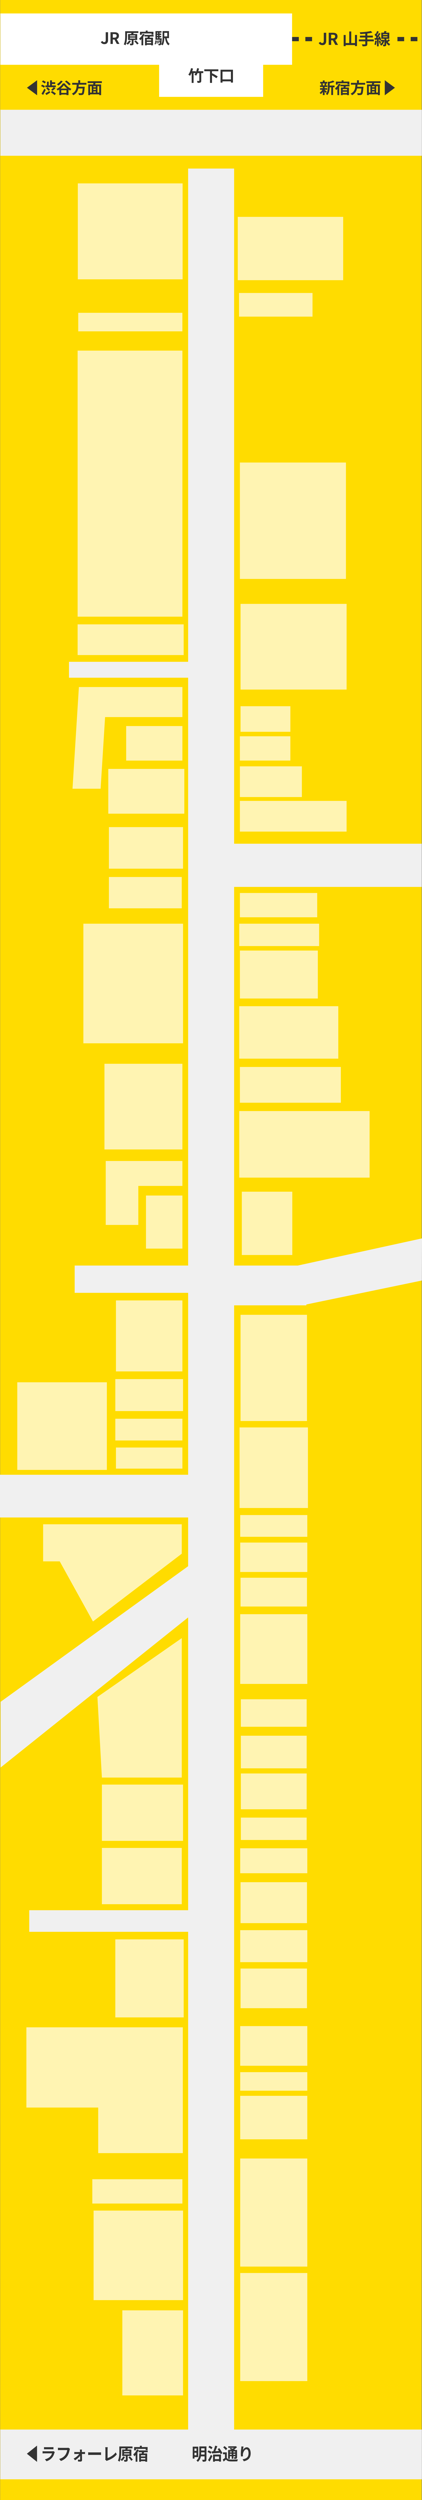 <?xml version="1.0" encoding="UTF-8"?><svg id="_レイヤー_2" xmlns="http://www.w3.org/2000/svg" viewBox="0 0 320.42 1896.15"><rect x="0" y="0" width="320.42" height="1896.15" fill="#808080" stroke="none"/><defs><style>.cls-1{fill:none;stroke:#333;stroke-dasharray:0 5;stroke-miterlimit:10;stroke-width:3px;}.cls-2{fill:#f0f0f0;}.cls-3{fill:#fff;}.cls-4{fill:#fff4b2;}.cls-5{fill:#ffdc00;}.cls-6{fill:#333;}</style></defs><g id="_レイヤー_2-2"><g><line class="cls-1" x1="221.84" y1="28.67" x2="320.31" y2="28.67"/><g><path class="cls-6" d="m80.13,31.91l1.22-.9c.35.65.82.92,1.32.92.78,0,1.19-.42,1.19-1.64v-5.86h1.78v6.01c0,1.67-.84,3.03-2.75,3.03-1.29,0-2.16-.53-2.76-1.56Z"/><path class="cls-6" d="m92.31,33.3l-1.82-3.36h-1.24v3.36h-1.77v-8.88h3.09c1.86,0,3.33.65,3.33,2.69,0,1.33-.67,2.16-1.69,2.55l2.08,3.63h-1.98Zm-3.06-4.76h1.15c1.14,0,1.76-.48,1.76-1.43s-.62-1.28-1.76-1.28h-1.15v2.71Z"/><path class="cls-6" d="m104.97,30.3v2.65c0,.65-.12,1-.58,1.19-.46.2-1.07.2-1.92.2-.05-.38-.23-.89-.39-1.26.53.02,1.1.02,1.27.01.18,0,.23-.04.23-.18v-2.61h-2.75v-4.51h2.39c.05-.29.1-.58.11-.83h-3.29v2.25c0,2.04-.17,5.12-1.22,7.1-.28-.24-.9-.58-1.26-.71,1-1.83,1.08-4.52,1.08-6.39v-3.55h10v1.3h-3.75.17s-.25.83-.25.83h2.96v4.51h-2.79Zm-2.03.77c-.56,1.06-1.46,2.1-2.32,2.75-.28-.24-.84-.65-1.17-.84.85-.53,1.67-1.42,2.11-2.29l1.38.38Zm-.72-3.53h4.08v-.68h-4.08v.68Zm0,1.69h4.08v-.7h-4.08v.7Zm4.41,1.39c.79.7,1.78,1.65,2.22,2.34l-1.18.77c-.39-.68-1.34-1.7-2.13-2.42l1.09-.68Z"/><path class="cls-6" d="m113.38,26.12c-.29.61-.64,1.24-1.03,1.82v6.4h-1.34v-4.71c-.32.35-.66.66-1,.92-.14-.3-.55-1.02-.82-1.34,1.14-.82,2.23-2.16,2.85-3.55l1.33.46Zm-2.13.25h-1.39v-2.29h4.37v-.92h1.46v.92h4.41v2.12h-1.46v-.84h-7.39v1.01Zm6.18,1.32l-.32.89h2.65v5.78h-1.42v-.41h-3.29v.42h-1.36v-5.79h1.94c.06-.29.13-.59.19-.89h-2.55v-1.25h6.91v1.25h-2.76Zm.91,2.09h-3.29v.86h3.29v-.86Zm0,2.96v-.95h-3.29v.95h3.29Z"/><path class="cls-6" d="m120.91,33.33c.43-.64.59-1.67.63-2.72l.79.14c-.07,1.13-.19,2.28-.7,2.97l-.73-.4Zm5.47-4.31s-.01.32-.02.48c-.12,2.88-.26,4.02-.55,4.38-.21.28-.42.37-.72.42-.25.05-.65.05-1.08.04-.02-.35-.13-.82-.3-1.12.34.04.61.04.76.04s.24-.02.32-.14c.1-.12.17-.43.24-1.08l-.37.14c-.07-.43-.31-1.07-.55-1.56l.58-.19c.14.3.3.65.41.97.02-.36.05-.78.07-1.27h-3.55v-6.55h4.58v1.15h-1.46v.7h1.27v1.08h-1.27v.71h1.27v1.07h-1.27v.74h1.66Zm-3.31,1.79c.11.7.17,1.62.13,2.21l-.66.08c.04-.6,0-1.51-.08-2.22l.61-.07Zm-.26-6.08v.7h.77v-.7h-.77Zm.77,1.77h-.77v.71h.77v-.71Zm-.77,2.52h.77v-.74h-.77v.74Zm1.08,1.67c.2.61.36,1.4.41,1.93l-.64.12c-.02-.52-.19-1.32-.37-1.94l.6-.11Zm6.26-1.79c.35,1.9,1.02,3.51,2.27,4.32-.31.26-.73.79-.92,1.15-1.51-1.09-2.21-3.02-2.6-5.47h-.56c-.04,1.81-.28,4.03-1.26,5.47-.23-.22-.83-.58-1.14-.71,1.02-1.52,1.1-3.75,1.1-5.49v-4.61h4.86v5.34h-1.74Zm-1.81-4.02v2.72h2.25v-2.72h-2.25Z"/></g><g><path class="cls-6" d="m78.89,32.61l1.22-.9c.35.65.82.92,1.32.92.78,0,1.19-.42,1.19-1.64v-5.86h1.78v6.01c0,1.67-.84,3.03-2.75,3.03-1.29,0-2.16-.53-2.76-1.56Z"/><path class="cls-6" d="m91.07,34l-1.82-3.36h-1.24v3.36h-1.77v-8.88h3.09c1.86,0,3.33.65,3.33,2.69,0,1.33-.67,2.16-1.69,2.55l2.08,3.63h-1.98Zm-3.06-4.76h1.15c1.14,0,1.76-.48,1.76-1.43s-.62-1.28-1.76-1.28h-1.15v2.71Z"/><path class="cls-6" d="m103.72,31v2.65c0,.65-.12,1-.58,1.19-.46.2-1.07.2-1.92.2-.05-.38-.23-.89-.39-1.26.53.02,1.1.02,1.27.01.18,0,.23-.04.23-.18v-2.61h-2.75v-4.51h2.39c.05-.29.1-.58.11-.83h-3.29v2.25c0,2.04-.17,5.12-1.22,7.1-.28-.24-.9-.58-1.26-.71,1-1.83,1.08-4.52,1.08-6.39v-3.55h10v1.3h-3.75.17s-.25.83-.25.83h2.96v4.51h-2.79Zm-2.03.77c-.56,1.05-1.46,2.1-2.32,2.75-.28-.24-.84-.65-1.17-.84.85-.53,1.67-1.42,2.11-2.29l1.38.38Zm-.72-3.53h4.08v-.68h-4.08v.68Zm0,1.69h4.08v-.7h-4.08v.7Zm4.41,1.39c.79.7,1.78,1.66,2.22,2.34l-1.18.77c-.39-.68-1.34-1.7-2.13-2.42l1.09-.68Z"/><path class="cls-6" d="m112.14,26.81c-.29.61-.64,1.24-1.03,1.82v6.41h-1.34v-4.71c-.32.35-.66.66-1,.92-.14-.3-.55-1.02-.82-1.34,1.14-.82,2.23-2.16,2.85-3.55l1.33.46Zm-2.13.25h-1.39v-2.29h4.37v-.92h1.46v.92h4.41v2.12h-1.46v-.84h-7.39v1.01Zm6.18,1.32l-.32.89h2.65v5.78h-1.42v-.41h-3.29v.42h-1.36v-5.79h1.94c.06-.29.13-.59.19-.89h-2.55v-1.25h6.91v1.25h-2.76Zm.91,2.09h-3.29v.86h3.29v-.86Zm0,2.96v-.95h-3.29v.95h3.29Z"/><path class="cls-6" d="m119.67,34.02c.43-.64.59-1.67.63-2.72l.79.14c-.07,1.13-.19,2.28-.7,2.97l-.73-.4Zm5.47-4.31s-.01.32-.02.48c-.12,2.88-.26,4.02-.55,4.38-.21.28-.42.37-.72.42-.25.05-.65.05-1.08.04-.02-.35-.13-.82-.3-1.12.34.04.61.04.76.04s.24-.02.32-.14c.1-.12.17-.43.24-1.08l-.37.14c-.07-.43-.31-1.07-.55-1.56l.58-.19c.14.3.3.65.41.97.02-.36.05-.78.07-1.27h-3.55v-6.55h4.58v1.15h-1.46v.7h1.27v1.08h-1.27v.71h1.27v1.07h-1.27v.74h1.66Zm-3.31,1.79c.11.7.17,1.62.13,2.21l-.66.08c.04-.6,0-1.51-.08-2.22l.61-.07Zm-.26-6.08v.7h.77v-.7h-.77Zm.77,1.78h-.77v.71h.77v-.71Zm-.77,2.52h.77v-.74h-.77v.74Zm1.08,1.67c.2.61.36,1.4.41,1.93l-.64.12c-.02-.52-.19-1.32-.37-1.94l.6-.11Zm6.26-1.79c.35,1.89,1.02,3.51,2.27,4.32-.31.26-.73.79-.92,1.15-1.51-1.09-2.21-3.02-2.6-5.47h-.56c-.04,1.81-.28,4.03-1.26,5.47-.23-.22-.83-.58-1.14-.71,1.02-1.52,1.1-3.75,1.1-5.49v-4.61h4.86v5.34h-1.74Zm-1.81-4.02v2.72h2.25v-2.72h-2.25Z"/></g><g><g><g><rect class="cls-5" x=".13" width="320" height="1896.15"/><rect class="cls-2" x=".31" y="83.25" width="320" height="34.89"/><rect class="cls-2" x="142.84" y="127.84" width="34.93" height="1749.91"/><rect class="cls-2" x=".23" y="1842.68" width="320.08" height="37.75"/><g><path class="cls-6" d="m147.65,1863.59v1.12h-1.32v-9.05h4.19v7.93h-2.87Zm0-6.53v1.83h1.55v-1.83h-1.55Zm1.55,5.13v-1.92h-1.55v1.92h1.55Zm7.54,3.12c0,.82-.16,1.23-.62,1.48-.48.25-1.16.29-2.16.29-.06-.43-.3-1.1-.5-1.49.65.04,1.38.03,1.58.01.21,0,.29-.08.29-.3v-2.28h-2.82c-.3,1.56-.95,3.1-2.29,4.17-.21-.3-.77-.83-1.07-1.03,2.01-1.61,2.2-4.02,2.2-6v-4.67h5.4v9.82Zm-1.42-3.69v-1.66h-2.58v.19c0,.47-.01.96-.06,1.47h2.64Zm-2.58-4.71v1.66h2.58v-1.66h-2.58Z"/><path class="cls-6" d="m159.82,1861.03c-.47-.44-1.47-1.03-2.27-1.36l.78-1.18c.77.29,1.81.81,2.33,1.23l-.84,1.31Zm-1.87,4.85c.64-.97,1.52-2.58,2.24-4.09l1.05,1.03c-.61,1.35-1.36,2.83-2.06,4.09l-1.24-1.03Zm2.55-8.31c-.46-.45-1.45-1.06-2.23-1.41l.78-1.18c.79.31,1.79.87,2.3,1.31l-.85,1.28Zm.29,1.67c.35-.01.74-.03,1.16-.05.55-1.27,1.1-2.96,1.42-4.26l1.64.38c-.46,1.27-1.01,2.66-1.54,3.8.89-.05,1.84-.12,2.78-.18-.32-.51-.67-1.01-1.01-1.45l1.25-.69c.95,1.17,1.93,2.73,2.37,3.79l-1.32.8c-.12-.31-.29-.69-.48-1.06-2.21.18-4.48.35-6.12.48l-.17-1.56Zm.98,2.41h6.01v5.36h-1.45v-.48h-3.18v.53h-1.38v-5.41Zm1.38,1.43v2.04h3.18v-2.04h-3.18Z"/><path class="cls-6" d="m172.19,1864.13c.47.87,1.29,1.23,2.52,1.28,1.43.07,4.27.03,5.91-.12-.17.36-.38,1.08-.44,1.5-1.47.08-4.02.1-5.48.04-1.44-.07-2.39-.44-3.11-1.44-.55.51-1.12,1.01-1.79,1.56l-.66-1.54c.52-.31,1.13-.74,1.68-1.18v-2.83h-1.52v-1.41h2.89v4.14Zm-.71-5.8c-.37-.62-1.27-1.52-2-2.12l.98-.99c.73.55,1.66,1.38,2.09,2l-1.07,1.1Zm3.07,6.55h-1.34v-6.68h2.69c-.54-.27-1.12-.53-1.61-.74l.92-.83c.42.17.92.38,1.42.61.34-.21.66-.45.96-.69h-4.27v-1.17h5.5l.28-.08.85.74c-.6.61-1.36,1.23-2.13,1.75.26.14.52.27.72.4h1.45v5.35c0,.62-.11.95-.49,1.16-.38.22-.9.22-1.62.22-.05-.38-.19-.88-.35-1.21.37.01.79.01.91.01.14-.01.18-.07.18-.19v-.6h-1.42v1.89h-1.27v-1.89h-1.38v1.95Zm0-5.57v.7h1.38v-.7h-1.38Zm1.38,2.5v-.73h-1.38v.73h1.38Zm2.69-2.5h-1.42v.7h1.42v-.7Zm0,2.5v-.73h-1.42v.73h1.42Z"/><path class="cls-6" d="m184.93,1855.57c-.17.64-.41,1.95-.48,2.66.56-.99,1.6-2.08,2.94-2.08,1.65,0,2.94,1.75,2.94,4.58,0,3.63-2.06,5.37-5.21,6l-.9-1.49c2.64-.44,4.49-1.37,4.49-4.49,0-1.99-.61-3.09-1.6-3.09-1.4,0-2.62,2.28-2.69,3.97-.01.35-.01.77.06,1.36l-1.48.1c-.06-.49-.14-1.28-.14-2.14,0-1.19.15-2.79.34-4.11.06-.47.08-.99.1-1.35l1.63.08Z"/></g><g><path class="cls-6" d="m20.4,1861.02l7.72-6.16v12.35l-7.72-6.19Z"/><path class="cls-6" d="m41.59,1859.76c-.08.17-.18.4-.23.55-.36,1.26-.88,2.52-1.77,3.6-1.21,1.45-2.75,2.34-4.28,2.8l-1.2-1.47c1.81-.4,3.25-1.26,4.16-2.27.65-.71,1.02-1.52,1.24-2.24h-5.79c-.29,0-.89.01-1.39.06v-1.69c.5.05,1.02.08,1.39.08h5.94c.38,0,.71-.05.88-.13l1.07.71Zm-8.17-3.76c.34.05.84.07,1.25.07h4.62c.37,0,.96-.01,1.29-.07v1.67c-.32-.03-.89-.04-1.32-.04h-4.59c-.38,0-.9.01-1.25.04v-1.67Z"/><path class="cls-6" d="m53.11,1857.31c-.11.26-.2.62-.26.91-.28,1.27-.8,3.28-1.8,4.72-1.09,1.56-2.69,2.84-4.82,3.58l-1.31-1.56c2.37-.6,3.73-1.73,4.7-3.04.79-1.08,1.25-2.56,1.4-3.66h-5.59c-.54,0-1.12.03-1.43.05v-1.83c.36.04,1.04.1,1.44.1h5.54c.24,0,.62-.01.95-.1l1.17.82Z"/><path class="cls-6" d="m63.59,1859.75c.31,0,.77-.05.97-.08v1.57c-.28-.01-.65-.03-.91-.03h-1.44c.04,1.54.07,3.31.08,4.63.01.67-.47,1.14-1.16,1.14-.58,0-1.32-.03-1.86-.06l-.1-1.48c.49.08,1.07.12,1.38.12.23,0,.31-.14.31-.4,0-.64-.01-1.58-.03-2.57-.84,1.16-2.46,2.61-3.87,3.41l-1.04-1.3c1.69-.84,3.36-2.28,4.2-3.49h-2.57c-.35,0-.78.03-1.13.05v-1.6c.29.04.78.08,1.09.08h3.26c0-.29-.01-.55-.02-.79-.01-.31-.05-.73-.1-1.08h1.55c-.04.31-.05.73-.05,1.08v.79h1.43Z"/><path class="cls-6" d="m66.95,1859.94c.43.04,1.31.08,1.93.08h6.44c.55,0,1.09-.05,1.4-.08v2.04c-.29-.01-.9-.07-1.4-.07h-6.44c-.68,0-1.49.03-1.93.07v-2.04Z"/><path class="cls-6" d="m79.88,1865.43c.14-.32.16-.55.16-.84v-7.03c0-.49-.06-1.1-.13-1.47h1.88c-.07.49-.12.96-.12,1.47v6.74c1.96-.6,4.63-2.26,6.16-4.28l.85,1.47c-1.64,2.13-4.14,3.67-6.96,4.67-.17.07-.43.16-.72.35l-1.13-1.06Z"/><path class="cls-6" d="m96.94,1862.71v2.87c0,.7-.12,1.08-.58,1.28-.46.22-1.07.22-1.92.22-.05-.41-.23-.96-.4-1.36.53.03,1.1.03,1.27.01.18,0,.23-.04.23-.19v-2.83h-2.75v-4.88h2.39c.05-.31.1-.62.11-.9h-3.29v2.44c0,2.21-.17,5.54-1.22,7.68-.28-.26-.9-.62-1.26-.77,1-1.99,1.08-4.89,1.08-6.92v-3.84h10v1.4h-3.75.17s-.25.9-.25.9h2.96v4.88h-2.79Zm-2.03.83c-.56,1.14-1.46,2.27-2.31,2.97-.28-.26-.84-.7-1.18-.91.85-.57,1.67-1.53,2.11-2.48l1.38.42Zm-.72-3.82h4.08v-.74h-4.08v.74Zm0,1.83h4.08v-.75h-4.08v.75Zm4.41,1.5c.79.75,1.78,1.79,2.22,2.53l-1.18.83c-.4-.74-1.34-1.84-2.13-2.62l1.09-.74Z"/><path class="cls-6" d="m105.36,1858.18c-.29.66-.63,1.34-1.03,1.97v6.93h-1.34v-5.1c-.32.38-.66.71-1,1-.14-.33-.55-1.1-.82-1.45,1.14-.88,2.23-2.34,2.86-3.84l1.33.49Zm-2.13.27h-1.39v-2.48h4.37v-1h1.46v1h4.41v2.3h-1.46v-.91h-7.39v1.09Zm6.18,1.43l-.32.96h2.65v6.26h-1.42v-.44h-3.29v.45h-1.36v-6.27h1.94c.06-.31.13-.64.19-.96h-2.55v-1.35h6.91v1.35h-2.76Zm.91,2.26h-3.29v.94h3.29v-.94Zm0,3.21v-1.03h-3.29v1.03h3.29Z"/></g><rect class="cls-4" x="59.09" y="139.09" width="79.56" height="72.77"/><rect class="cls-4" x="180.53" y="164.48" width="80.04" height="48.03"/><rect class="cls-4" x="59.41" y="237.24" width="79.07" height="14.07"/><rect class="cls-4" x="181.5" y="222.2" width="55.79" height="17.95"/><rect class="cls-4" x="58.93" y="265.92" width="79.56" height="201.79"/><rect class="cls-4" x="182.15" y="350.8" width="80.53" height="88.29"/><rect class="cls-4" x="58.93" y="473.54" width="80.53" height="23.29"/><rect class="cls-4" x="182.64" y="458.01" width="80.53" height="65"/><rect class="cls-4" x="182.64" y="535.63" width="37.84" height="19.4"/><rect class="cls-4" x="182.15" y="558.43" width="38.32" height="18.43"/><rect class="cls-4" x="182.15" y="581.23" width="47.06" height="23.29"/><rect class="cls-4" x="182.15" y="607.43" width="81.01" height="23.29"/><rect class="cls-4" x="95.8" y="550.67" width="42.69" height="26.2"/><rect class="cls-4" x="82.22" y="583.17" width="57.73" height="33.96"/><rect class="cls-4" x="82.7" y="627.32" width="56.27" height="31.53"/><rect class="cls-4" x="82.7" y="665.15" width="55.3" height="23.77"/><rect class="cls-4" x="63.3" y="700.57" width="75.68" height="90.72"/><rect class="cls-4" x="79.31" y="806.81" width="59.18" height="65"/><rect class="cls-4" x="182.15" y="677.28" width="58.7" height="18.43"/><rect class="cls-4" x="181.67" y="700.57" width="60.64" height="16.98"/><rect class="cls-4" x="182.15" y="720.94" width="59.18" height="36.38"/><rect class="cls-4" x="181.67" y="763.15" width="75.19" height="39.78"/><rect class="cls-4" x="182.15" y="809.23" width="76.65" height="27.13"/><rect class="cls-4" x="181.67" y="842.67" width="98.96" height="50.49"/><rect class="cls-4" x="183.61" y="903.83" width="38.32" height="48.03"/><rect class="cls-4" x="110.84" y="906.74" width="27.65" height="40.26"/><rect class="cls-4" x="182.64" y="997.21" width="50.45" height="80.57"/><rect class="cls-4" x="181.91" y="1082.63" width="51.91" height="61.12"/><rect class="cls-4" x="88.04" y="986.3" width="50.45" height="53.85"/><rect class="cls-4" x="87.56" y="1045.97" width="51.42" height="24.26"/><rect class="cls-4" x="87.56" y="1076.04" width="50.94" height="16.49"/><rect class="cls-4" x="88.04" y="1097.87" width="50.45" height="16.01"/><rect class="cls-4" x="13.12" y="1048.39" width="68.02" height="66.46"/><rect class="cls-4" x="182.39" y="1149.09" width="50.94" height="16.49"/><rect class="cls-4" x="182.39" y="1169.95" width="50.94" height="22.32"/><rect class="cls-4" x="182.64" y="1196.63" width="50.45" height="21.83"/><rect class="cls-4" x="182.39" y="1224.28" width="50.94" height="52.88"/><rect class="cls-4" x="182.88" y="1288.8" width="49.97" height="20.86"/><rect class="cls-4" x="182.88" y="1316.45" width="49.97" height="24.74"/><rect class="cls-4" x="182.88" y="1345.08" width="49.97" height="27.17"/><rect class="cls-4" x="182.88" y="1378.55" width="49.97" height="16.98"/><rect class="cls-4" x="182.39" y="1401.83" width="50.94" height="18.92"/><rect class="cls-4" x="182.64" y="1427.54" width="50.45" height="31.05"/><rect class="cls-4" x="182.39" y="1463.93" width="50.94" height="24.26"/><rect class="cls-4" x="182.64" y="1493.03" width="50.45" height="30.08"/><rect class="cls-4" x="182.39" y="1536.69" width="50.94" height="30.08"/><rect class="cls-4" x="182.39" y="1571.62" width="50.94" height="14.07"/><rect class="cls-4" x="182.39" y="1589.57" width="50.94" height="32.99"/><rect class="cls-4" x="182.39" y="1637.11" width="50.94" height="81.98"/><rect class="cls-4" x="182.39" y="1723.95" width="50.94" height="81.98"/><rect class="cls-4" x="77.37" y="1353.52" width="61.61" height="42.69"/><rect class="cls-4" x="77.37" y="1401.55" width="60.64" height="42.69"/><rect class="cls-4" x="87.56" y="1470.92" width="51.91" height="59.18"/><rect class="cls-4" x="70.09" y="1652.84" width="68.4" height="18.43"/><rect class="cls-4" x="71.06" y="1676.61" width="67.92" height="67.92"/><rect class="cls-4" x="92.89" y="1752.28" width="46.09" height="64.52"/><polygon class="cls-4" points="138.01 1242.43 138.01 1348.19 77.37 1348.19 73.97 1287.06 138.01 1242.43"/><polygon class="cls-4" points="138.01 1156.08 138.01 1178.4 70.58 1229.82 45.35 1184.22 32.74 1184.22 32.74 1156.08 138.01 1156.08"/><polygon class="cls-4" points="138.49 880.54 80.28 880.54 80.28 884.42 80.28 899.46 80.28 929.05 105.02 929.05 105.02 899.46 138.49 899.46 138.49 880.54"/><polygon class="cls-4" points="138.49 521.08 59.9 521.08 55.05 598.21 76.4 598.21 79.79 543.88 138.49 543.88 138.49 521.08"/><rect class="cls-2" x="56.7" y="959.85" width="94" height="20.7"/><rect class="cls-2" x="169.67" y="639.91" width="150.55" height="32.77"/><rect class="cls-2" x="52.39" y="501.94" width="98.31" height="12.07"/><rect class="cls-2" x="22.21" y="1448.8" width="128.49" height="16.38"/><polygon class="cls-2" points="163.59 1210.14 145.82 1185.74 .48 1290.73 .48 1340.55 163.59 1210.14"/><rect class="cls-2" y="1118.52" width="145.53" height="32.41"/><rect class="cls-2" x="173.12" y="959.85" width="59.5" height="30.18"/><polygon class="cls-2" points="320.32 971.21 229.4 990.03 223.28 960.47 320.42 939.25 320.32 971.21"/><polygon class="cls-4" points="20.04 1537.62 20.04 1598.47 74.56 1598.47 74.56 1633.03 138.81 1633.03 138.81 1598.47 138.81 1547.36 138.81 1537.62 20.04 1537.62"/><polygon class="cls-3" points="221.77 10.2 .31 10.2 .31 49.14 120.81 49.14 120.81 73.47 199.8 73.47 199.8 49.14 221.77 49.14 221.77 10.2"/><g><path class="cls-6" d="m20.46,66.54l7.72-5.7v11.42l-7.72-5.72Z"/><path class="cls-6" d="m33.34,66.55c-.46-.41-1.4-.94-2.16-1.26l.76-1.07c.74.26,1.74.73,2.22,1.14l-.81,1.19Zm1.4,1.6c-.6,1.27-1.31,2.65-1.98,3.83l-1.25-.89c.6-.91,1.46-2.42,2.15-3.83l1.08.89Zm-.76-4.8c-.43-.42-1.37-.97-2.12-1.3l.78-1.06c.73.28,1.69.78,2.17,1.18l-.83,1.18Zm.43,7.45c.8-.4,2.03-1.1,3.2-1.8l.46,1.25c-.94.64-1.99,1.31-2.85,1.82l-.8-1.27Zm1.25-6.01v-2.85h1.34v2.85h1.02v-3.85h1.4v1.44h2.51v1.29h-2.51v1.12h2.97v1.34h-1.51l1.25.77c-.73.71-1.57,1.45-2.23,1.93l-1.04-.73c.62-.49,1.43-1.32,1.91-1.97h-6.29v-1.34h1.18Zm.47,1.44c.65.52,1.45,1.27,1.81,1.82l-1.13.85c-.32-.55-1.09-1.36-1.75-1.92l1.07-.76Zm3.44,2.79c.95.53,2.25,1.39,2.88,2l-1.03,1.13c-.56-.62-1.82-1.55-2.81-2.16l.96-.97Z"/><path class="cls-6" d="m49.14,63.27c1.26,1.81,3.18,3.37,5.05,4.16-.35.36-.67.82-.92,1.25-.42-.23-.84-.48-1.26-.77v4.22h-1.54v-.43h-3.96v.44h-1.45v-4.25c-.41.29-.83.54-1.26.78-.18-.34-.58-.84-.86-1.14,1.99-1,3.89-2.79,4.77-4.27h1.43Zm-1.54-1.63c-.83,1.25-2.12,2.49-3.25,3.25-.25-.28-.83-.79-1.15-1.03,1.14-.62,2.31-1.68,2.99-2.72l1.41.5Zm3.42,5.55c-1.02-.8-1.94-1.71-2.54-2.55-.58.84-1.44,1.74-2.46,2.55h5Zm-.55,3.27v-2.04h-3.96v2.04h3.96Zm1.98-5.71c-.62-.83-1.99-2.06-3.12-2.91l1.12-.77c1.09.8,2.52,1.98,3.21,2.83l-1.21.85Z"/><path class="cls-6" d="m59.81,64.22c-.04.52-.07,1.04-.13,1.56h4.63s-.01.43-.05.62c-.22,3.26-.47,4.61-.95,5.13-.36.38-.73.5-1.3.55-.44.05-1.25.04-2.05,0-.02-.41-.24-1-.5-1.4.83.08,1.67.08,2.02.08.26,0,.43-.02.58-.16.31-.26.53-1.31.7-3.49h-3.3c-.46,2.03-1.45,3.9-3.85,5.11-.2-.4-.64-.9-1.01-1.21,3.24-1.5,3.51-4.23,3.65-6.8h-3.43v-1.37h4.59v-1.96h1.47v1.96h4.74v1.37h-5.8Z"/><path class="cls-6" d="m72.54,62.97c-.11.37-.23.73-.32,1.08h4.56v8.1h-1.45v-.61h-6.92v.61h-1.38v-8.1h3.7c.07-.35.14-.72.19-1.08h-4.38v-1.34h10.79v1.34h-4.79Zm-4.14,7.26h1.22v-4.86h-1.22v4.86Zm4.34-4.86h-1.83v.83h1.83v-.83Zm0,1.94h-1.83v.91h1.83v-.91Zm-1.83,2.91h1.83v-.89h-1.83v.89Zm4.41-4.86h-1.3v4.86h1.3v-4.86Z"/></g><g><path class="cls-6" d="m154.37,55.44h-1.56v5.74c0,.78-.14,1.19-.64,1.42-.48.24-1.22.26-2.17.26-.05-.42-.26-1.07-.46-1.5.62.04,1.32.04,1.52.04.2-.01.28-.06.28-.24v-5.72h-1.33c-.34.77-.72,1.46-1.13,2-.25-.24-.88-.66-1.21-.86.26-.32.52-.71.76-1.14h-1.45v7.45h-1.44v-7.45h-.12c-.35.78-.72,1.5-1.13,2.05-.29-.25-.95-.67-1.31-.88.94-1.14,1.67-3.03,2.06-4.91l1.5.3c-.16.68-.35,1.37-.58,2.01h2.72v.85c.44-.96.79-2.06,1.02-3.17l1.43.29c-.17.68-.35,1.38-.58,2.03h3.8v1.42Z"/><path class="cls-6" d="m160.98,54.02v1.88l.24-.28c1.29.65,3.18,1.68,4.09,2.42l-1.06,1.31c-.7-.61-2.06-1.49-3.27-2.18v5.7h-1.54v-8.85h-4.33v-1.44h10.69v1.44h-4.82Z"/><path class="cls-6" d="m176.88,52.88v9.76h-1.57v-.95h-6.36v.97h-1.5v-9.79h9.43Zm-1.57,7.34v-5.89h-6.36v5.89h6.36Z"/></g><g><path class="cls-6" d="m246.49,68.17c.43.3,1.43,1.09,1.7,1.31l-.83,1.02c-.19-.24-.53-.6-.88-.94v2.55h-1.38v-2.41c-.47.67-1.01,1.27-1.52,1.69-.21-.31-.62-.78-.92-1.01.78-.52,1.61-1.42,2.16-2.31h-1.82v-1.2h2.11v-.92h-2.15v-1.18h1.1c-.05-.4-.19-.92-.36-1.32l.73-.17h-1.34v-1.16h2.02v-1.09h1.38v1.09h1.99v1.16h-1.24l.7.13c-.21.52-.41,1-.57,1.36h1.21v1.18h-2.09v.92h1.98v1.2h-1.98v.1Zm-1.65-4.88c.2.41.36.96.41,1.32l-.6.17h2.35l-.79-.17c.16-.36.35-.91.44-1.32h-1.81Zm9.19,2.91h-1.14v5.86h-1.38v-5.86h-1.22c-.01,1.79-.26,4.32-1.85,5.96-.18-.31-.7-.8-1.02-.97,1.38-1.46,1.52-3.5,1.52-5.16v-4.16l.84.24c1.14-.28,2.31-.66,3.05-1.06l1.14,1.04c-1.05.47-2.42.84-3.68,1.1v1.68h3.74v1.32Z"/><path class="cls-6" d="m258.55,63.92c-.29.61-.63,1.24-1.03,1.82v6.4h-1.34v-4.71c-.32.35-.66.66-1,.92-.14-.3-.55-1.02-.81-1.34,1.14-.82,2.23-2.16,2.85-3.55l1.33.46Zm-2.13.25h-1.39v-2.29h4.37v-.92h1.46v.92h4.41v2.12h-1.46v-.84h-7.39v1.01Zm6.18,1.32l-.32.89h2.65v5.78h-1.42v-.41h-3.29v.42h-1.36v-5.79h1.94c.06-.29.13-.59.19-.89h-2.55v-1.25h6.91v1.25h-2.76Zm.91,2.09h-3.29v.86h3.29v-.86Zm0,2.96v-.95h-3.29v.95h3.29Z"/><path class="cls-6" d="m271.44,64.22c-.04.52-.07,1.04-.13,1.56h4.63s-.01.43-.05.62c-.22,3.26-.47,4.61-.95,5.13-.36.38-.73.5-1.29.55-.44.05-1.25.04-2.05,0-.02-.41-.24-1-.5-1.4.83.08,1.67.08,2.02.08.26,0,.43-.02.58-.16.31-.26.53-1.31.7-3.49h-3.3c-.46,2.03-1.45,3.9-3.85,5.11-.2-.4-.63-.9-1.01-1.21,3.24-1.5,3.51-4.23,3.65-6.8h-3.43v-1.37h4.59v-1.96h1.47v1.96h4.74v1.37h-5.8Z"/><path class="cls-6" d="m284.17,62.97c-.11.37-.23.73-.32,1.08h4.56v8.1h-1.45v-.61h-6.92v.61h-1.38v-8.1h3.69c.07-.35.14-.72.19-1.08h-4.38v-1.34h10.79v1.34h-4.79Zm-4.14,7.26h1.22v-4.86h-1.22v4.86Zm4.34-4.86h-1.84v.83h1.84v-.83Zm0,1.94h-1.84v.91h1.84v-.91Zm-1.84,2.91h1.84v-.89h-1.84v.89Zm4.41-4.86h-1.29v4.86h1.29v-4.86Z"/><path class="cls-6" d="m292.15,60.85l7.72,5.7-7.72,5.72v-11.42Z"/></g></g><line class="cls-1" x1="221.92" y1="29.67" x2="320.38" y2="29.62"/></g><rect class="cls-5" x="241.55" y="20.52" width="57.54" height="16.1"/></g><g><path class="cls-6" d="m241.97,32.62l1.27-.93c.36.67.85.96,1.37.96.81,0,1.23-.44,1.23-1.71v-6.09h1.84v6.24c0,1.73-.87,3.15-2.85,3.15-1.34,0-2.24-.55-2.86-1.62Z"/><path class="cls-6" d="m254.61,34.06l-1.89-3.49h-1.28v3.49h-1.84v-9.21h3.21c1.93,0,3.46.67,3.46,2.79,0,1.38-.7,2.24-1.75,2.65l2.15,3.77h-2.05Zm-3.17-4.94h1.19c1.18,0,1.83-.5,1.83-1.48s-.65-1.33-1.83-1.33h-1.19v2.81Z"/><path class="cls-6" d="m271.07,26.51v8.45h-1.54v-.78h-7.07v.82h-1.52v-8.46h1.52v6.11h2.7v-8.79h1.54v8.79h2.83v-6.14h1.54Z"/><path class="cls-6" d="m283.82,31.34h-4.92v2.03c0,.88-.22,1.27-.81,1.51-.6.22-1.49.26-2.76.25-.09-.42-.37-1.07-.61-1.47.92.04,1.97.04,2.24.04.29-.01.4-.1.4-.35v-2h-4.92v-1.44h4.92v-1.46h-4.07v-1.42h4.07v-1.46c-1.29.11-2.6.19-3.82.24-.04-.39-.22-.98-.37-1.31,3-.12,6.41-.46,8.45-1l1.07,1.23c-1.11.29-2.42.5-3.78.66v1.63h4.18v1.42h-4.18v1.46h4.92v1.44Z"/><path class="cls-6" d="m286.06,31c-.11,1.18-.39,2.41-.73,3.21-.25-.17-.78-.41-1.08-.52.36-.73.54-1.84.63-2.89l1.18.2Zm10.05-.42c-.57.47-1.17.98-1.69,1.37.47.61,1.08,1.13,1.87,1.48-.26.27-.68.85-.87,1.21-.97-.55-1.68-1.41-2.18-2.33v1.42c0,.63-.1.98-.5,1.18-.4.21-.93.22-1.69.22-.05-.37-.19-.9-.35-1.26.42.01.88.01,1.02.01.16-.01.2-.05.2-.17v-2.99c-.46,1.89-1.37,3.2-2.53,3.91-.19-.27-.65-.78-.92-.98.85-.46,1.52-1.22,1.93-2.22h-1.21v-1.16l-.87.4c-.04-.21-.11-.46-.19-.73l-.62.05v5.15h-1.27v-5.05l-1.73.14-.15-1.28.9-.05c.19-.22.37-.47.56-.73-.35-.56-.92-1.23-1.42-1.74l.72-1c.09.09.19.17.29.26.35-.69.7-1.52.9-2.15l1.28.45c-.44.86-.95,1.84-1.41,2.54.15.16.29.34.4.49.44-.7.83-1.41,1.12-2.02l1.21.56c-.69,1.04-1.53,2.28-2.32,3.27l1.08-.06c-.12-.27-.26-.55-.4-.8l1.04-.43c.49.85.96,1.94,1.11,2.64l-.14.06h1.66l.22-.04.75.3v-1.09h-2.4v-4.64h1.94c.17-.41.34-.87.44-1.24l1.67.24c-.17.35-.36.7-.55,1.01h2.56v4.64h-2.34v.11c.14.46.31.95.55,1.42.42-.41.85-.86,1.13-1.23l1.19.88Zm-7.46.17c.29.67.54,1.54.61,2.13l-1.1.35c-.05-.58-.29-1.48-.55-2.17l1.03-.31Zm2.19-4.22h3.34v-.63h-3.34v.63Zm0,1.73h3.34v-.66h-3.34v.66Z"/></g><g><path class="cls-6" d="m76.54,31.93l1.22-.9c.35.65.82.92,1.32.92.78,0,1.19-.42,1.19-1.64v-5.86h1.78v6.01c0,1.67-.84,3.03-2.75,3.03-1.29,0-2.16-.53-2.76-1.56Z"/><path class="cls-6" d="m88.72,33.33l-1.82-3.36h-1.24v3.36h-1.77v-8.88h3.09c1.86,0,3.33.65,3.33,2.69,0,1.33-.67,2.16-1.69,2.55l2.08,3.63h-1.98Zm-3.06-4.76h1.15c1.14,0,1.76-.48,1.76-1.43s-.62-1.28-1.76-1.28h-1.15v2.71Z"/><path class="cls-6" d="m101.38,30.33v2.65c0,.65-.12,1-.58,1.19-.46.2-1.07.2-1.92.2-.05-.38-.23-.89-.39-1.26.53.02,1.1.02,1.27.01.18,0,.23-.04.23-.18v-2.61h-2.75v-4.51h2.39c.05-.29.1-.58.11-.83h-3.29v2.25c0,2.04-.17,5.12-1.22,7.1-.28-.24-.9-.58-1.26-.71,1-1.83,1.08-4.52,1.08-6.39v-3.55h10v1.3h-3.75.17s-.25.83-.25.83h2.96v4.51h-2.79Zm-2.03.77c-.56,1.06-1.46,2.1-2.32,2.75-.28-.24-.84-.65-1.17-.84.85-.53,1.67-1.42,2.11-2.29l1.38.38Zm-.72-3.53h4.08v-.68h-4.08v.68Zm0,1.69h4.08v-.7h-4.08v.7Zm4.41,1.39c.79.7,1.78,1.65,2.22,2.34l-1.18.77c-.39-.68-1.34-1.7-2.13-2.42l1.09-.68Z"/><path class="cls-6" d="m109.79,26.14c-.29.61-.64,1.24-1.03,1.82v6.4h-1.34v-4.71c-.32.35-.66.66-1,.92-.14-.3-.55-1.02-.82-1.34,1.14-.82,2.23-2.16,2.85-3.55l1.33.46Zm-2.13.25h-1.39v-2.29h4.37v-.92h1.46v.92h4.41v2.12h-1.46v-.84h-7.39v1.01Zm6.18,1.32l-.32.89h2.65v5.78h-1.42v-.41h-3.29v.42h-1.36v-5.79h1.94c.06-.29.13-.59.19-.89h-2.55v-1.25h6.91v1.25h-2.76Zm.91,2.09h-3.29v.86h3.29v-.86Zm0,2.96v-.95h-3.29v.95h3.29Z"/><path class="cls-6" d="m117.32,33.35c.43-.64.59-1.67.63-2.72l.79.14c-.07,1.13-.19,2.28-.7,2.97l-.73-.4Zm5.47-4.31s-.01.32-.02.48c-.12,2.88-.26,4.02-.55,4.38-.21.28-.42.37-.72.42-.25.05-.65.05-1.08.04-.02-.35-.13-.82-.3-1.12.34.04.61.04.76.04s.24-.02.32-.14c.1-.12.17-.43.24-1.08l-.37.14c-.07-.43-.31-1.07-.55-1.56l.58-.19c.14.3.3.65.41.97.02-.36.05-.78.07-1.27h-3.55v-6.55h4.58v1.15h-1.46v.7h1.27v1.08h-1.27v.71h1.27v1.07h-1.27v.74h1.66Zm-3.31,1.79c.11.7.17,1.62.13,2.21l-.66.08c.04-.6,0-1.51-.08-2.22l.61-.07Zm-.26-6.08v.7h.77v-.7h-.77Zm.77,1.77h-.77v.71h.77v-.71Zm-.77,2.52h.77v-.74h-.77v.74Zm1.08,1.67c.2.61.36,1.4.41,1.93l-.64.12c-.02-.52-.19-1.32-.37-1.94l.6-.11Zm6.26-1.79c.35,1.9,1.02,3.51,2.27,4.32-.31.26-.73.79-.92,1.15-1.51-1.09-2.21-3.02-2.6-5.47h-.56c-.04,1.81-.28,4.03-1.26,5.47-.23-.22-.83-.58-1.14-.71,1.02-1.52,1.1-3.75,1.1-5.49v-4.61h4.86v5.34h-1.74Zm-1.81-4.02v2.72h2.25v-2.72h-2.25Z"/></g><rect class="cls-6" x="221.79" y="28.04" width="5.1" height="3.21"/><rect class="cls-6" x="231.85" y="28.04" width="5.1" height="3.21"/><rect class="cls-6" x="301.77" y="28.04" width="5.1" height="3.21"/><rect class="cls-6" x="311.83" y="28.04" width="5.1" height="3.21"/></g></g></svg>